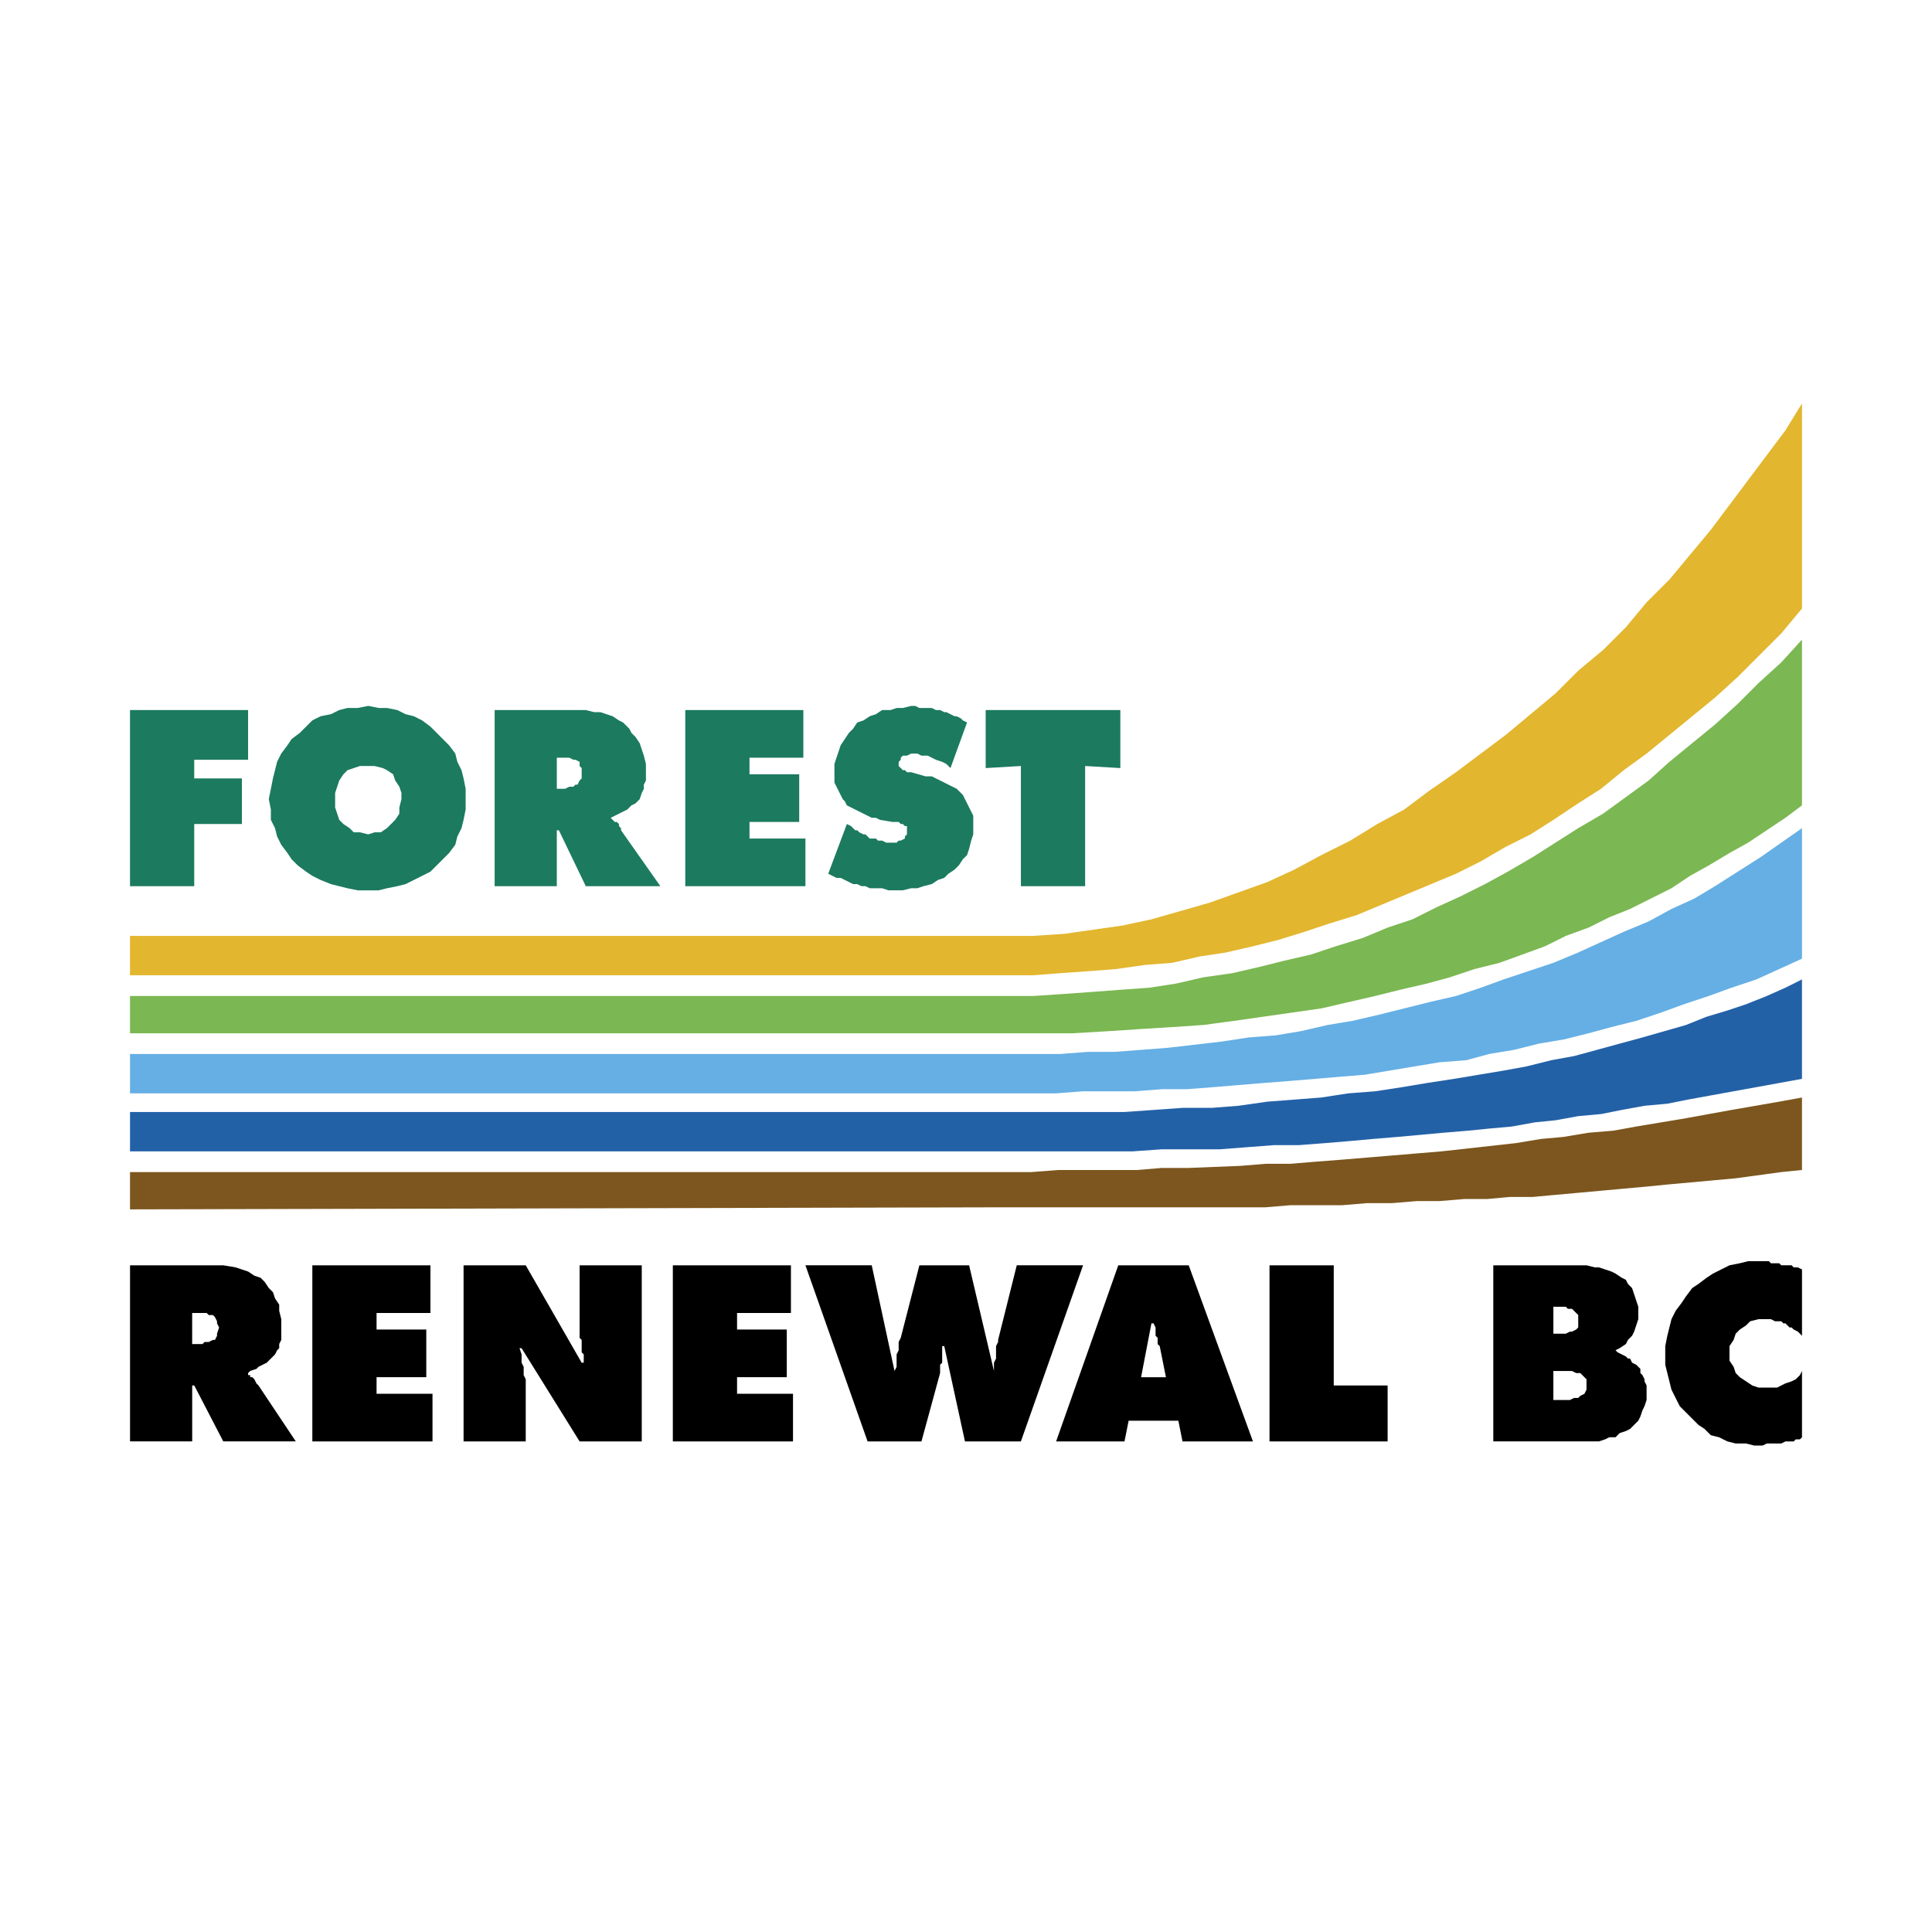 <svg xmlns="http://www.w3.org/2000/svg" width="2500" height="2500" viewBox="0 0 192.756 192.756"><g fill-rule="evenodd" clip-rule="evenodd"><path fill="#fff" d="M0 0h192.756v192.756H0V0z"/><path fill="#e2b62f" d="M12.971 93.375h90.125l3.101-.208 2.893-.413 2.894-.413 2.895-.62 2.894-.827 2.893-.827 2.895-1.033L126.453 88l2.688-1.24 2.687-1.447 2.895-1.447 2.687-1.654 2.688-1.447 2.48-1.86 2.688-1.861 2.478-1.86 2.483-1.86 2.48-2.068 2.479-2.067 2.275-2.272 2.48-2.068 2.274-2.274 2.066-2.481 2.274-2.273 2.068-2.481 2.066-2.481 1.862-2.48 1.859-2.481 1.861-2.48 1.86-2.48 1.654-2.688v20.464l-2.068 2.481-2.067 2.067-2.273 2.274-2.273 2.067-2.276 1.86-2.273 1.861-2.274 1.86-2.273 1.653-2.274 1.861-2.273 1.447-2.481 1.654-2.273 1.447-2.48 1.24-2.483 1.447-2.478 1.24-2.483 1.034-2.48 1.033-2.481 1.034-2.48 1.034-2.686.826-2.482.827-2.686.827-2.48.62-2.688.62-2.687.413-2.688.621-2.687.206-2.893.414-2.687.207-2.895.207-2.687.207H12.971v-3.928z"/><path fill="#7bb752" d="M12.971 99.369h90.125l3.101-.207 2.893-.207 2.687-.205 2.895-.207 2.687-.414 2.688-.621 2.892-.412 2.688-.621 2.48-.62 2.688-.62 2.48-.827 2.688-.827 2.48-1.034 2.481-.826 2.48-1.241 2.274-1.033 2.48-1.24 2.274-1.241 2.48-1.446 2.274-1.447 2.275-1.448 2.48-1.446 2.274-1.654 2.273-1.654 2.067-1.86 2.273-1.86 2.276-1.861 2.273-2.067 2.066-2.067 2.274-2.067 2.068-2.274v16.537l-1.654 1.24-1.86 1.241-1.861 1.24-1.859 1.033-2.069 1.24-1.859 1.034-1.861 1.24-2.067 1.034-2.066 1.033-2.068.827-2.067 1.033-2.273.828-2.069 1.033-2.273.827-2.274.827-2.48.62-2.48.826-2.274.621-2.687.621-2.481.619-2.687.619-2.688.621-2.892.414-2.895.413-2.895.414-3.099.414-3.102.207-3.306.205-3.102.207-3.514.207H12.971v-3.721z"/><path fill="#65afe4" d="M12.971 105.156H105.783l2.688-.207h2.687l2.688-.205 2.685-.207 5.375-.621 2.688-.412 2.687-.207 2.481-.414 2.687-.619 2.481-.414 2.687-.621 2.481-.62 2.48-.621 2.688-.619 2.478-.826 2.276-.828 2.48-.826 2.48-.827 2.481-1.034 2.273-1.033 2.274-1.034 2.48-1.033 2.274-1.241 2.273-1.033 2.069-1.24 2.273-1.448 2.273-1.446 2.067-1.447 2.068-1.448v13.023l-2.273 1.034-2.274 1.033-2.482.828-2.274.826-2.48.826-2.273.828-2.481.827-2.48.621-2.274.619-2.48.619-2.481.414-2.48.621-2.481.412-2.273.621-2.688.207-2.48.412-2.481.415-2.48.414-2.481.205-2.48.207-2.48.207-2.688.207-2.48.207-2.481.207-2.687.205h-2.481l-2.687.207H108.057l-2.688.207H12.971v-3.928z"/><path fill="#2361a7" d="M179.785 97.715v9.922l-4.547.828-2.275.412-2.274.414-2.273.414-2.066.412-2.276.207-2.273.414-2.067.412-2.273.207-2.275.414-2.067.208-2.273.414-2.274.205-2.068.207-2.481.207-2.273.207-2.273.207-2.481.207-2.273.205-2.481.207-2.687.207h-2.481l-2.687.207-2.688.207h-5.787l-2.894.205H12.971v-3.926h99.22l2.895-.207 2.893-.207h2.894l2.688-.207 2.892-.412 2.688-.207 2.687-.207 2.688-.414 2.687-.207 2.688-.412 2.48-.414 2.688-.414 2.48-.412 2.481-.414 2.273-.415 2.48-.619 2.274-.414 2.273-.619 2.274-.621 2.275-.619 4.34-1.24 2.066-.828 2.069-.62 1.859-.621 2.068-.826 1.86-.826 1.654-.828z"/><path fill="#7c561e" d="M12.971 116.939h89.918l2.687-.207h7.856l2.48-.207h2.688l5.168-.207 2.48-.205h2.481l2.48-.207 2.686-.207 2.482-.207 2.48-.207 2.481-.207 2.48-.207 7.442-.826 2.48-.412 2.274-.207 2.48-.414 2.481-.207 2.273-.412 2.481-.414 2.48-.415 2.273-.414 2.274-.412 4.756-.826 2.273-.414v7.234l-2.068.207-4.547.62-2.274.207-2.273.207-2.273.207-2.069.207-2.273.205-2.274.207-2.273.207-2.275.207-2.274.207h-2.273l-2.274.207h-2.273l-2.481.207h-2.273l-2.481.205h-2.48l-2.482.207h-5.166l-2.481.207h-26.047l-87.23.207v-3.721z"/><path d="M12.971 126.24h9.302l1.24.207.621.207.62.207.62.414.62.205.414.414.414.621.413.412.207.621.414.619v.621l.207.826v2.068l-.207.412v.414l-.207.207-.207.412-.207.207-.206.207-.207.207-.207.207-.413.205-.414.207-.207.207-.62.207-.207.207v.207h.207v.207h.207l.207.205.207.414.207.207 3.721 5.58h-7.235l-2.894-5.58h-.207v5.58h-6.201V126.24h-.002zm6.201 7.856h1.034l.206-.207h.414l.413-.205h.207l.207-.414v-.207l.207-.621-.207-.412v-.207l-.207-.414-.207-.207h-.413l-.207-.205h-1.447v3.099zM31.162 126.24h11.782v4.756H37.57v1.652h4.961v4.756H37.57v1.653h5.581v4.754H31.162V126.24zM46.251 126.24h6.202l5.581 9.717h.206v-.828l-.206-.205v-1.24l-.207-.207v-7.237h6.201v17.571h-6.201l-5.788-9.301h-.206l.206.619v.828l.207.412v.828l.207.412v6.202h-6.202V126.24zM67.129 126.24h11.782v4.756h-5.374v1.652h4.961v4.756h-4.961v1.653h5.581v4.754H67.129V126.24zM86.973 126.24l2.274 10.543.206-.414v-1.24l.207-.412v-.828l.207-.412 1.86-7.237h4.961l2.48 10.543v-.826l.207-.414v-1.24l.207-.414v-.205l1.861-7.444h6.614l-6.202 17.571h-5.58l-2.067-9.508h-.207v1.654l-.207.205v.828l-1.86 6.821h-5.375l-6.201-17.571h6.615zM112.191 143.811h-6.822l6.201-17.57h7.029l6.408 17.57h-7.029l-.412-2.066h-4.961l-.414 2.066zm4.135-6.407l-.621-3.102-.207-.207v-.619l-.207-.207v-.828l-.205-.412h-.207l-1.033 5.375h2.48zM126.66 126.24h6.408v11.99h5.375v5.581H126.66V126.24zM148.986 126.24h9.301l.826.207h.414l.621.207.619.207.414.207.619.412.414.207.207.414.412.414.207.619.207.621.207.619v1.24l-.207.621-.207.619-.207.414-.412.414-.207.412-.621.414-.412.207.205.207.414.205.414.207.207.207h.207l.205.414.414.205.207.207.207.207v.414l.207.207.205.412v.207l.207.414v1.447l-.207.619-.205.414-.207.619-.207.414-.414.414-.412.412-.414.207-.621.207-.412.414h-.621l-.412.207-.621.205h-10.541V126.24zm6.614 6.822h.621l.412-.207h.207l.414-.207.207-.207v-1.24l-.207-.205-.207-.207-.207-.207h-.412l-.207-.207h-1.24v2.688h.619v-.001zm-.62 6.616h1.652l.414-.207h.414l.205-.207.414-.207.207-.412v-1.035l-.207-.205-.414-.414h-.412l-.414-.207h-1.859v2.894zM179.785 133.27l-.207-.208-.207-.207-.414-.207-.205-.207h-.207l-.207-.205-.207-.207h-.207l-.207-.207h-.619l-.414-.207h-1.241l-.826.207-.414.414-.619.412-.414.414-.207.622-.412.619v1.447l.412.619.207.621.414.414.619.412.621.414.619.208H177.305l.412-.208.414-.207.621-.207.412-.207.414-.412.207-.414v6.615l-.207.207h-.414l-.207.206h-.826l-.414.207h-1.446l-.414.207h-.826l-.828-.207h-1.033l-.826-.207-.828-.413-.827-.207-.619-.621-.621-.412-.621-.621-.619-.619-.619-.621-.414-.826-.414-.826-.207-.829-.205-.826-.207-.828v-1.859l.207-1.033.205-.829.207-.826.414-.826.619-.828.414-.619.619-.826.621-.414.826-.622.621-.412.827-.414.828-.414 1.033-.205.826-.207h2.069l.205.207h.828l.205.205h1.035l.205.207h.414l.414.207v6.616z"/><path fill="#1c7a5f" d="M12.971 70.843h11.782v4.961h-5.374v1.861h4.755v4.547h-4.755v6.202h-6.408V70.843zM46.458 79.732v1.033l-.207 1.034-.207.827-.413.827-.207.827-.62.827-.62.62-.62.62-.62.62-.827.414-.827.414-.827.414-.827.207-1.034.207-.827.207h-2.067l-1.034-.207-.827-.207-.827-.207-1.033-.414-.827-.414-.62-.414-.827-.62-.62-.62-.414-.62-.62-.827-.413-.827-.207-.827-.413-.827v-1.034l-.207-1.033.207-1.034.206-1.034.207-.827.207-.827.413-.827.62-.827.414-.62.827-.621.62-.62.62-.62.827-.414 1.033-.207.827-.413.827-.207h1.034l1.033-.207 1.034.207h.827l1.034.207.827.413.827.207.827.414.827.62.62.62.62.621.62.62.62.827.207.827.413.827.207.827.207 1.034v1.034zm-13.023 0v.827l.207.62.207.62.413.413.62.414.414.414h.62l.827.207.62-.207h.62l.62-.414.413-.414.414-.413.413-.62v-.62l.207-.827v-.621l-.207-.62-.413-.62-.207-.62-.62-.414-.413-.206-.827-.207h-1.447l-.62.207-.62.206-.414.414-.413.62-.207.62-.207.62v.621zM49.352 70.843H58.447l.827.207h.62l.62.207.62.207.62.414.413.207.621.62.207.413.414.414.414.62.207.62.207.62.207.827V77.873l-.207.414v.414l-.207.413-.207.621-.207.206-.207.207-.414.207-.207.207-.207.207-.414.207-.413.207-.414.207-.414.207.207.207.207.206h.207l.207.207v.207l.207.207v.207l3.927 5.581h-7.442l-2.687-5.581h-.207v5.581h-6.201V70.843h.001zm6.201 7.855h.827l.414-.207h.413l.207-.207h.207l.207-.414.207-.207V76.63l-.207-.207v-.414l-.413-.207h-.207l-.413-.207h-1.242v3.103zM68.369 70.843h11.782v4.755h-5.374v1.653h4.961v4.754h-4.961v1.654h5.581v4.755H68.369V70.843zM84.493 82.212l.413.207.207.206.206.208h.207l.206.206.414.207h.207l.206.207.207.206h.62l.207.207h.413l.414.207h1.033l.207-.207h.207l.413-.207v-.206l.207-.207v-.827h-.207l-.206-.207h-.207l-.207-.207h-.62l-1.241-.206-.413-.207h-.413l-.414-.207-.413-.206-.414-.207-.413-.207-.413-.206-.413-.207-.207-.414-.207-.206-.207-.414-.206-.413-.208-.414-.206-.413v-1.861l.206-.619.208-.621.206-.62.414-.62.413-.62.414-.413.413-.621.62-.206.62-.414.62-.207.62-.413h.827l.62-.206h.621l.826-.207h.414l.413.207h1.24l.413.206h.414l.414.207h.206l.414.206.413.207h.207l.413.207.207.207.413.206-1.653 4.548-.414-.414-.413-.206-.621-.207-.413-.206-.413-.207h-.62l-.414-.207h-.62l-.413.207h-.413l-.207.207v.206l-.207.207v.413l.207.207.207.206h.206l.207.207h.413l1.447.414h.62l.413.207.414.206.414.207.413.207.414.206.413.207.413.413.207.207.207.414.206.413.207.414.207.413.207.413v1.861l-.207.62-.207.827-.207.62-.413.413-.413.62-.414.414-.62.413-.413.413-.621.207-.62.414-.826.207-.621.206h-.62l-.826.207h-1.448l-.62-.207h-1.24l-.413-.206h-.414l-.413-.207h-.413L84.699 88l-.413-.207-.414-.207h-.414l-.413-.206-.413-.207 1.861-4.961zM98.342 70.843h13.435v5.788l-3.513-.207v11.99h-6.409v-11.99l-3.513.207v-5.788z"/></g></svg>
